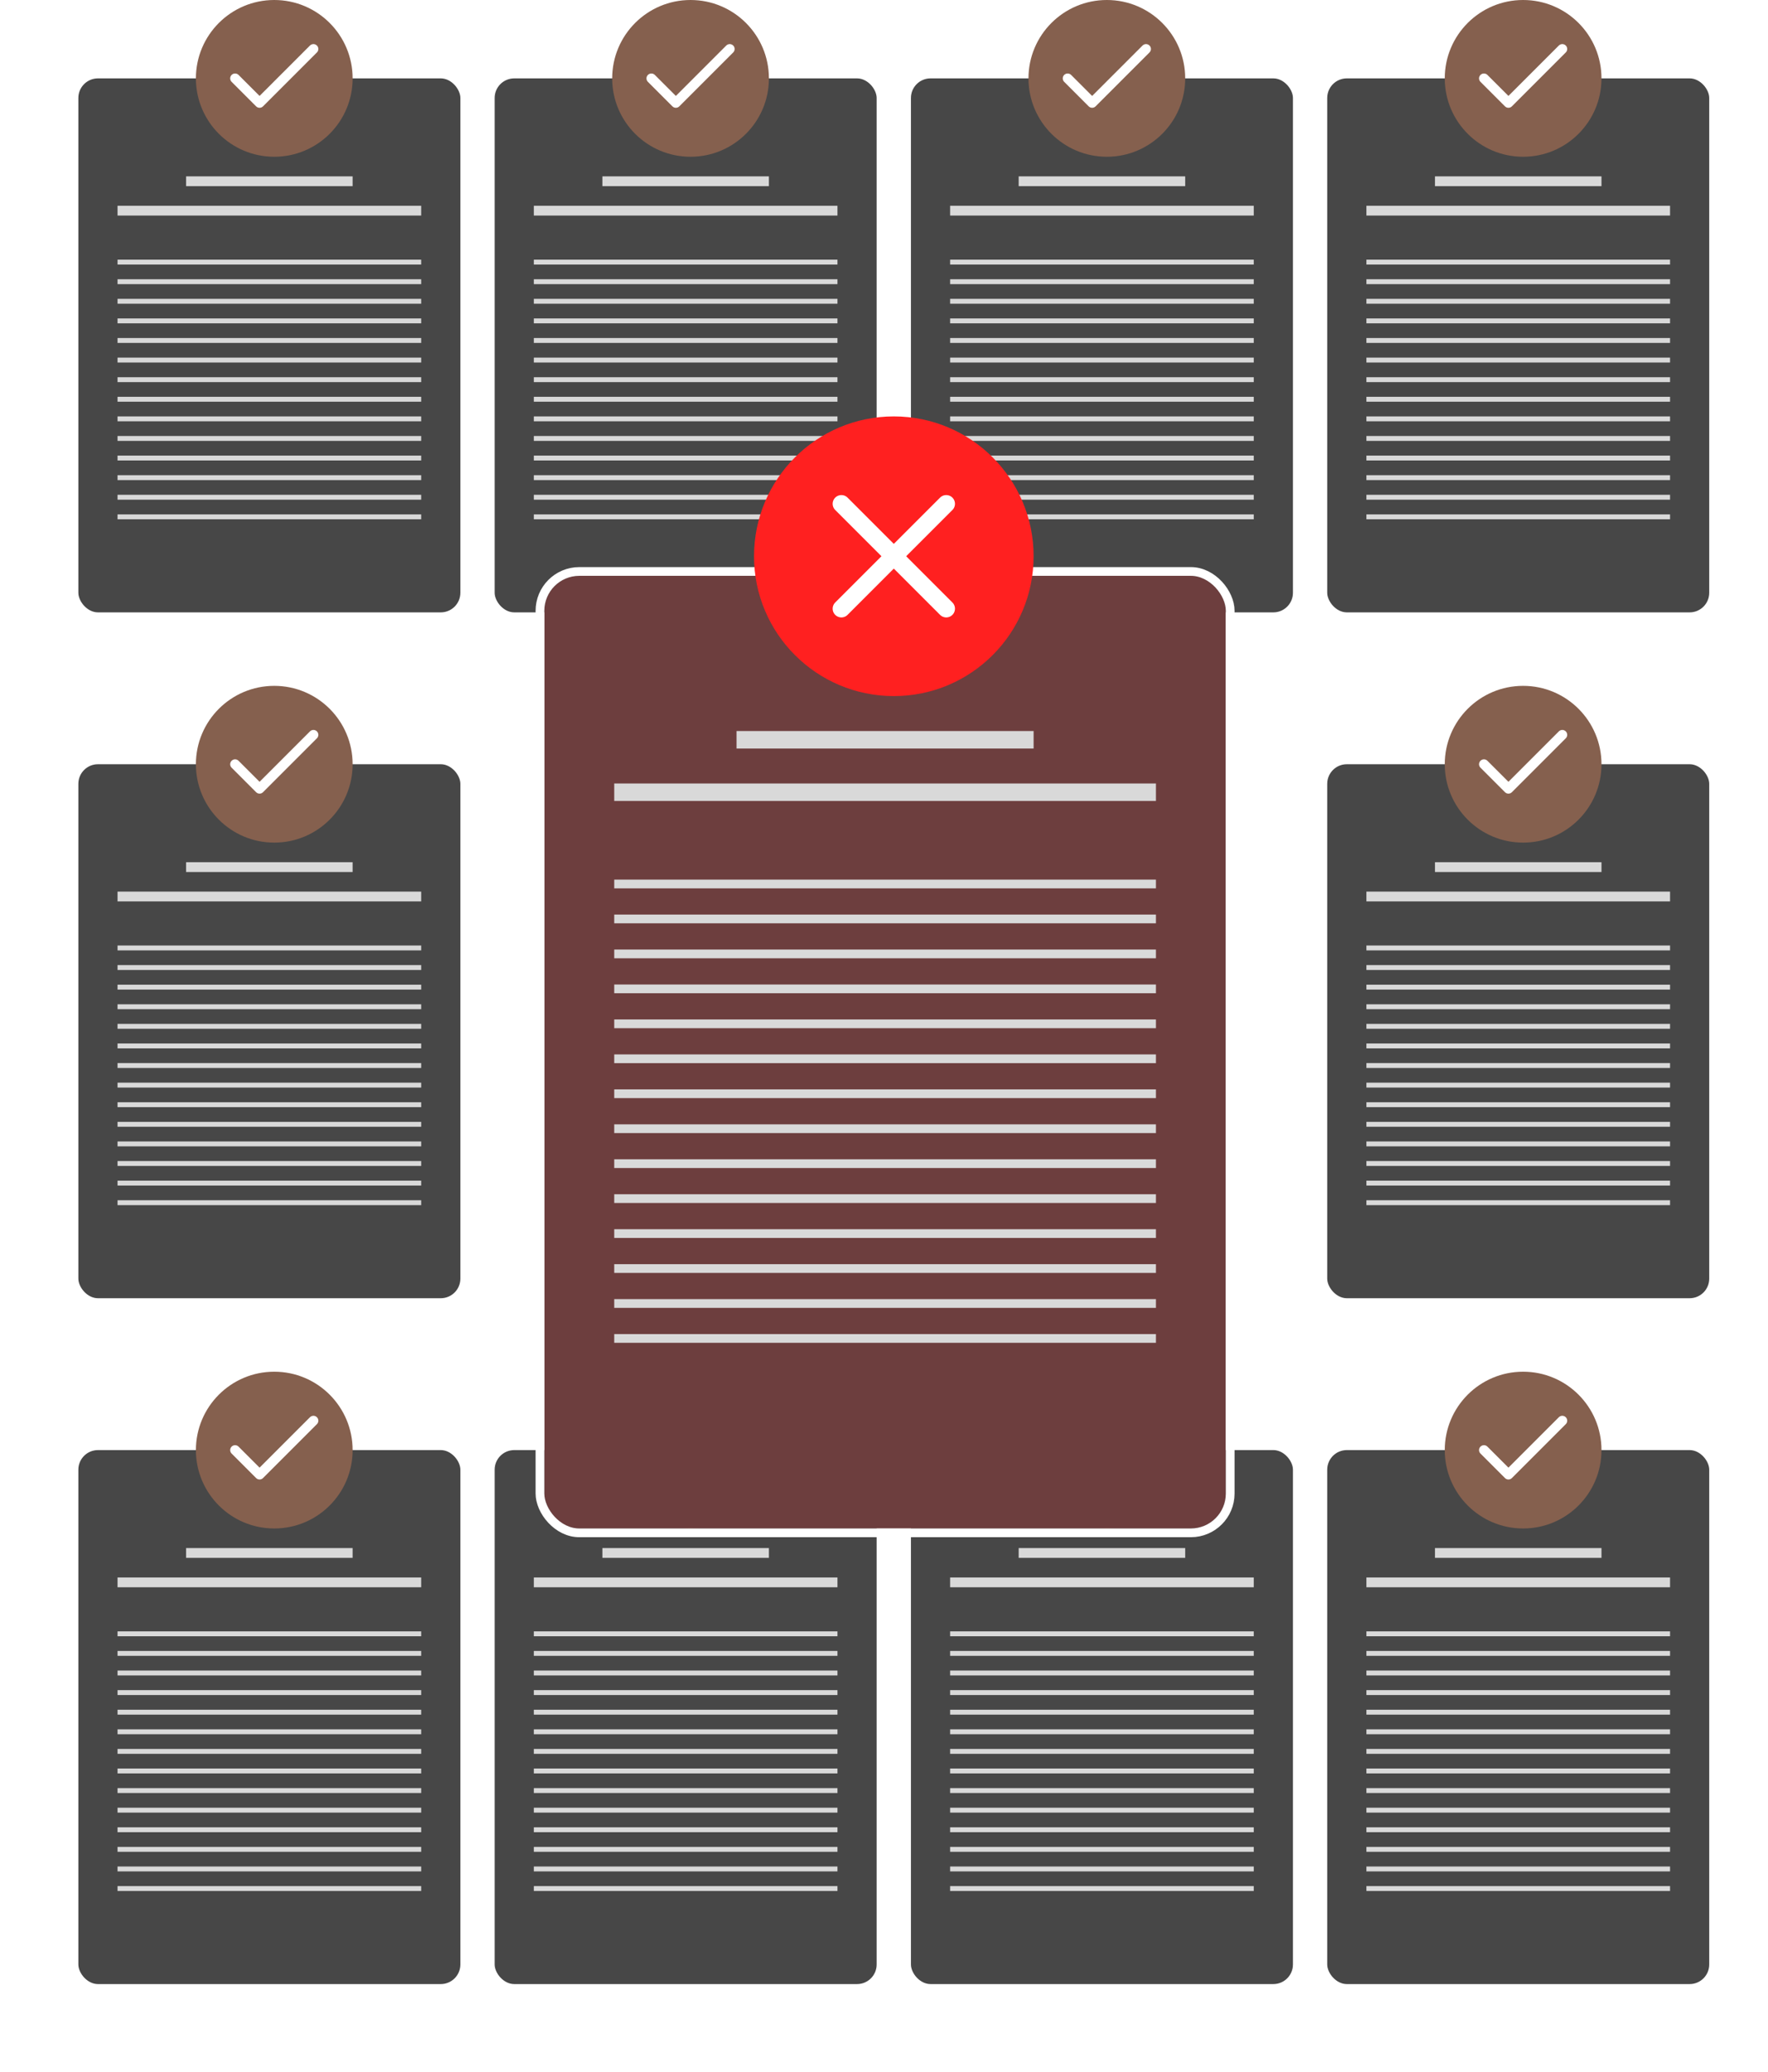 <?xml version="1.0" encoding="UTF-8"?> <svg xmlns="http://www.w3.org/2000/svg" width="361" height="423" viewBox="0 0 361 423" fill="none"> <rect x="15.5" y="15.5" width="79" height="110" rx="4.5" fill="#474747" stroke="white"></rect> <rect x="24" y="42" width="62" height="2" fill="#D9D9D9"></rect> <rect x="24" y="53" width="62" height="1" fill="#D9D9D9"></rect> <rect x="24" y="57" width="62" height="1" fill="#D9D9D9"></rect> <rect x="24" y="61" width="62" height="1" fill="#D9D9D9"></rect> <rect x="24" y="65" width="62" height="1" fill="#D9D9D9"></rect> <rect x="24" y="69" width="62" height="1" fill="#D9D9D9"></rect> <rect x="24" y="73" width="62" height="1" fill="#D9D9D9"></rect> <rect x="24" y="77" width="62" height="1" fill="#D9D9D9"></rect> <rect x="24" y="81" width="62" height="1" fill="#D9D9D9"></rect> <rect x="24" y="85" width="62" height="1" fill="#D9D9D9"></rect> <rect x="24" y="89" width="62" height="1" fill="#D9D9D9"></rect> <rect x="24" y="93" width="62" height="1" fill="#D9D9D9"></rect> <rect x="24" y="97" width="62" height="1" fill="#D9D9D9"></rect> <rect x="24" y="101" width="62" height="1" fill="#D9D9D9"></rect> <rect x="24" y="105" width="62" height="1" fill="#D9D9D9"></rect> <rect x="38" y="36" width="34" height="2" fill="#D9D9D9"></rect> <circle cx="56" cy="16" r="16" fill="#85604E"></circle> <path d="M64 10L53 21L48 16" stroke="white" stroke-width="2" stroke-linecap="round" stroke-linejoin="round"></path> <rect x="15.5" y="155.5" width="79" height="110" rx="4.5" fill="#474747" stroke="white"></rect> <rect x="24" y="182" width="62" height="2" fill="#D9D9D9"></rect> <rect x="24" y="193" width="62" height="1" fill="#D9D9D9"></rect> <rect x="24" y="197" width="62" height="1" fill="#D9D9D9"></rect> <rect x="24" y="201" width="62" height="1" fill="#D9D9D9"></rect> <rect x="24" y="205" width="62" height="1" fill="#D9D9D9"></rect> <rect x="24" y="209" width="62" height="1" fill="#D9D9D9"></rect> <rect x="24" y="213" width="62" height="1" fill="#D9D9D9"></rect> <rect x="24" y="217" width="62" height="1" fill="#D9D9D9"></rect> <rect x="24" y="221" width="62" height="1" fill="#D9D9D9"></rect> <rect x="24" y="225" width="62" height="1" fill="#D9D9D9"></rect> <rect x="24" y="229" width="62" height="1" fill="#D9D9D9"></rect> <rect x="24" y="233" width="62" height="1" fill="#D9D9D9"></rect> <rect x="24" y="237" width="62" height="1" fill="#D9D9D9"></rect> <rect x="24" y="241" width="62" height="1" fill="#D9D9D9"></rect> <rect x="24" y="245" width="62" height="1" fill="#D9D9D9"></rect> <rect x="38" y="176" width="34" height="2" fill="#D9D9D9"></rect> <circle cx="56" cy="156" r="16" fill="#85604E"></circle> <path d="M64 150L53 161L48 156" stroke="white" stroke-width="2" stroke-linecap="round" stroke-linejoin="round"></path> <rect x="15.5" y="295.5" width="79" height="110" rx="4.5" fill="#474747" stroke="white"></rect> <rect x="24" y="322" width="62" height="2" fill="#D9D9D9"></rect> <rect x="24" y="333" width="62" height="1" fill="#D9D9D9"></rect> <rect x="24" y="337" width="62" height="1" fill="#D9D9D9"></rect> <rect x="24" y="341" width="62" height="1" fill="#D9D9D9"></rect> <rect x="24" y="345" width="62" height="1" fill="#D9D9D9"></rect> <rect x="24" y="349" width="62" height="1" fill="#D9D9D9"></rect> <rect x="24" y="353" width="62" height="1" fill="#D9D9D9"></rect> <rect x="24" y="357" width="62" height="1" fill="#D9D9D9"></rect> <rect x="24" y="361" width="62" height="1" fill="#D9D9D9"></rect> <rect x="24" y="365" width="62" height="1" fill="#D9D9D9"></rect> <rect x="24" y="369" width="62" height="1" fill="#D9D9D9"></rect> <rect x="24" y="373" width="62" height="1" fill="#D9D9D9"></rect> <rect x="24" y="377" width="62" height="1" fill="#D9D9D9"></rect> <rect x="24" y="381" width="62" height="1" fill="#D9D9D9"></rect> <rect x="24" y="385" width="62" height="1" fill="#D9D9D9"></rect> <rect x="38" y="316" width="34" height="2" fill="#D9D9D9"></rect> <circle cx="56" cy="296" r="16" fill="#85604E"></circle> <path d="M64 290L53 301L48 296" stroke="white" stroke-width="2" stroke-linecap="round" stroke-linejoin="round"></path> <rect x="100.5" y="15.5" width="79" height="110" rx="4.5" fill="#474747" stroke="white"></rect> <rect x="109" y="42" width="62" height="2" fill="#D9D9D9"></rect> <rect x="109" y="53" width="62" height="1" fill="#D9D9D9"></rect> <rect x="109" y="57" width="62" height="1" fill="#D9D9D9"></rect> <rect x="109" y="61" width="62" height="1" fill="#D9D9D9"></rect> <rect x="109" y="65" width="62" height="1" fill="#D9D9D9"></rect> <rect x="109" y="69" width="62" height="1" fill="#D9D9D9"></rect> <rect x="109" y="73" width="62" height="1" fill="#D9D9D9"></rect> <rect x="109" y="77" width="62" height="1" fill="#D9D9D9"></rect> <rect x="109" y="81" width="62" height="1" fill="#D9D9D9"></rect> <rect x="109" y="85" width="62" height="1" fill="#D9D9D9"></rect> <rect x="109" y="89" width="62" height="1" fill="#D9D9D9"></rect> <rect x="109" y="93" width="62" height="1" fill="#D9D9D9"></rect> <rect x="109" y="97" width="62" height="1" fill="#D9D9D9"></rect> <rect x="109" y="101" width="62" height="1" fill="#D9D9D9"></rect> <rect x="109" y="105" width="62" height="1" fill="#D9D9D9"></rect> <rect x="123" y="36" width="34" height="2" fill="#D9D9D9"></rect> <circle cx="141" cy="16" r="16" fill="#85604E"></circle> <path d="M149 10L138 21L133 16" stroke="white" stroke-width="2" stroke-linecap="round" stroke-linejoin="round"></path> <rect x="100.5" y="295.5" width="79" height="110" rx="4.5" fill="#474747" stroke="white"></rect> <rect x="109" y="322" width="62" height="2" fill="#D9D9D9"></rect> <rect x="109" y="333" width="62" height="1" fill="#D9D9D9"></rect> <rect x="109" y="337" width="62" height="1" fill="#D9D9D9"></rect> <rect x="109" y="341" width="62" height="1" fill="#D9D9D9"></rect> <rect x="109" y="345" width="62" height="1" fill="#D9D9D9"></rect> <rect x="109" y="349" width="62" height="1" fill="#D9D9D9"></rect> <rect x="109" y="353" width="62" height="1" fill="#D9D9D9"></rect> <rect x="109" y="357" width="62" height="1" fill="#D9D9D9"></rect> <rect x="109" y="361" width="62" height="1" fill="#D9D9D9"></rect> <rect x="109" y="365" width="62" height="1" fill="#D9D9D9"></rect> <rect x="109" y="369" width="62" height="1" fill="#D9D9D9"></rect> <rect x="109" y="373" width="62" height="1" fill="#D9D9D9"></rect> <rect x="109" y="377" width="62" height="1" fill="#D9D9D9"></rect> <rect x="109" y="381" width="62" height="1" fill="#D9D9D9"></rect> <rect x="109" y="385" width="62" height="1" fill="#D9D9D9"></rect> <rect x="123" y="316" width="34" height="2" fill="#D9D9D9"></rect> <circle cx="141" cy="296" r="16" fill="#85604E"></circle> <path d="M149 290L138 301L133 296" stroke="white" stroke-width="2" stroke-linecap="round" stroke-linejoin="round"></path> <rect x="185.5" y="15.5" width="79" height="110" rx="4.5" fill="#474747" stroke="white"></rect> <rect x="194" y="42" width="62" height="2" fill="#D9D9D9"></rect> <rect x="194" y="53" width="62" height="1" fill="#D9D9D9"></rect> <rect x="194" y="57" width="62" height="1" fill="#D9D9D9"></rect> <rect x="194" y="61" width="62" height="1" fill="#D9D9D9"></rect> <rect x="194" y="65" width="62" height="1" fill="#D9D9D9"></rect> <rect x="194" y="69" width="62" height="1" fill="#D9D9D9"></rect> <rect x="194" y="73" width="62" height="1" fill="#D9D9D9"></rect> <rect x="194" y="77" width="62" height="1" fill="#D9D9D9"></rect> <rect x="194" y="81" width="62" height="1" fill="#D9D9D9"></rect> <rect x="194" y="85" width="62" height="1" fill="#D9D9D9"></rect> <rect x="194" y="89" width="62" height="1" fill="#D9D9D9"></rect> <rect x="194" y="93" width="62" height="1" fill="#D9D9D9"></rect> <rect x="194" y="97" width="62" height="1" fill="#D9D9D9"></rect> <rect x="194" y="101" width="62" height="1" fill="#D9D9D9"></rect> <rect x="194" y="105" width="62" height="1" fill="#D9D9D9"></rect> <rect x="208" y="36" width="34" height="2" fill="#D9D9D9"></rect> <circle cx="226" cy="16" r="16" fill="#85604E"></circle> <path d="M234 10L223 21L218 16" stroke="white" stroke-width="2" stroke-linecap="round" stroke-linejoin="round"></path> <rect x="185.5" y="295.5" width="79" height="110" rx="4.5" fill="#474747" stroke="white"></rect> <rect x="194" y="322" width="62" height="2" fill="#D9D9D9"></rect> <rect x="194" y="333" width="62" height="1" fill="#D9D9D9"></rect> <rect x="194" y="337" width="62" height="1" fill="#D9D9D9"></rect> <rect x="194" y="341" width="62" height="1" fill="#D9D9D9"></rect> <rect x="194" y="345" width="62" height="1" fill="#D9D9D9"></rect> <rect x="194" y="349" width="62" height="1" fill="#D9D9D9"></rect> <rect x="194" y="353" width="62" height="1" fill="#D9D9D9"></rect> <rect x="194" y="357" width="62" height="1" fill="#D9D9D9"></rect> <rect x="194" y="361" width="62" height="1" fill="#D9D9D9"></rect> <rect x="194" y="365" width="62" height="1" fill="#D9D9D9"></rect> <rect x="194" y="369" width="62" height="1" fill="#D9D9D9"></rect> <rect x="194" y="373" width="62" height="1" fill="#D9D9D9"></rect> <rect x="194" y="377" width="62" height="1" fill="#D9D9D9"></rect> <rect x="194" y="381" width="62" height="1" fill="#D9D9D9"></rect> <rect x="194" y="385" width="62" height="1" fill="#D9D9D9"></rect> <rect x="208" y="316" width="34" height="2" fill="#D9D9D9"></rect> <circle cx="226" cy="296" r="16" fill="#85604E"></circle> <path d="M234 290L223 301L218 296" stroke="white" stroke-width="2" stroke-linecap="round" stroke-linejoin="round"></path> <rect x="270.5" y="15.5" width="79" height="110" rx="4.5" fill="#474747" stroke="white"></rect> <rect x="279" y="42" width="62" height="2" fill="#D9D9D9"></rect> <rect x="279" y="53" width="62" height="1" fill="#D9D9D9"></rect> <rect x="279" y="57" width="62" height="1" fill="#D9D9D9"></rect> <rect x="279" y="61" width="62" height="1" fill="#D9D9D9"></rect> <rect x="279" y="65" width="62" height="1" fill="#D9D9D9"></rect> <rect x="279" y="69" width="62" height="1" fill="#D9D9D9"></rect> <rect x="279" y="73" width="62" height="1" fill="#D9D9D9"></rect> <rect x="279" y="77" width="62" height="1" fill="#D9D9D9"></rect> <rect x="279" y="81" width="62" height="1" fill="#D9D9D9"></rect> <rect x="279" y="85" width="62" height="1" fill="#D9D9D9"></rect> <rect x="279" y="89" width="62" height="1" fill="#D9D9D9"></rect> <rect x="279" y="93" width="62" height="1" fill="#D9D9D9"></rect> <rect x="279" y="97" width="62" height="1" fill="#D9D9D9"></rect> <rect x="279" y="101" width="62" height="1" fill="#D9D9D9"></rect> <rect x="279" y="105" width="62" height="1" fill="#D9D9D9"></rect> <rect x="293" y="36" width="34" height="2" fill="#D9D9D9"></rect> <circle cx="311" cy="16" r="16" fill="#85604E"></circle> <path d="M319 10L308 21L303 16" stroke="white" stroke-width="2" stroke-linecap="round" stroke-linejoin="round"></path> <rect x="270.5" y="155.5" width="79" height="110" rx="4.5" fill="#474747" stroke="white"></rect> <rect x="279" y="182" width="62" height="2" fill="#D9D9D9"></rect> <rect x="279" y="193" width="62" height="1" fill="#D9D9D9"></rect> <rect x="279" y="197" width="62" height="1" fill="#D9D9D9"></rect> <rect x="279" y="201" width="62" height="1" fill="#D9D9D9"></rect> <rect x="279" y="205" width="62" height="1" fill="#D9D9D9"></rect> <rect x="279" y="209" width="62" height="1" fill="#D9D9D9"></rect> <rect x="279" y="213" width="62" height="1" fill="#D9D9D9"></rect> <rect x="279" y="217" width="62" height="1" fill="#D9D9D9"></rect> <rect x="279" y="221" width="62" height="1" fill="#D9D9D9"></rect> <rect x="279" y="225" width="62" height="1" fill="#D9D9D9"></rect> <rect x="279" y="229" width="62" height="1" fill="#D9D9D9"></rect> <rect x="279" y="233" width="62" height="1" fill="#D9D9D9"></rect> <rect x="279" y="237" width="62" height="1" fill="#D9D9D9"></rect> <rect x="279" y="241" width="62" height="1" fill="#D9D9D9"></rect> <rect x="279" y="245" width="62" height="1" fill="#D9D9D9"></rect> <rect x="293" y="176" width="34" height="2" fill="#D9D9D9"></rect> <circle cx="311" cy="156" r="16" fill="#85604E"></circle> <path d="M319 150L308 161L303 156" stroke="white" stroke-width="2" stroke-linecap="round" stroke-linejoin="round"></path> <rect x="270.5" y="295.5" width="79" height="110" rx="4.5" fill="#474747" stroke="white"></rect> <rect x="279" y="322" width="62" height="2" fill="#D9D9D9"></rect> <rect x="279" y="333" width="62" height="1" fill="#D9D9D9"></rect> <rect x="279" y="337" width="62" height="1" fill="#D9D9D9"></rect> <rect x="279" y="341" width="62" height="1" fill="#D9D9D9"></rect> <rect x="279" y="345" width="62" height="1" fill="#D9D9D9"></rect> <rect x="279" y="349" width="62" height="1" fill="#D9D9D9"></rect> <rect x="279" y="353" width="62" height="1" fill="#D9D9D9"></rect> <rect x="279" y="357" width="62" height="1" fill="#D9D9D9"></rect> <rect x="279" y="361" width="62" height="1" fill="#D9D9D9"></rect> <rect x="279" y="365" width="62" height="1" fill="#D9D9D9"></rect> <rect x="279" y="369" width="62" height="1" fill="#D9D9D9"></rect> <rect x="279" y="373" width="62" height="1" fill="#D9D9D9"></rect> <rect x="279" y="377" width="62" height="1" fill="#D9D9D9"></rect> <rect x="279" y="381" width="62" height="1" fill="#D9D9D9"></rect> <rect x="279" y="385" width="62" height="1" fill="#D9D9D9"></rect> <rect x="293" y="316" width="34" height="2" fill="#D9D9D9"></rect> <circle cx="311" cy="296" r="16" fill="#85604E"></circle> <path d="M319 290L308 301L303 296" stroke="white" stroke-width="2" stroke-linecap="round" stroke-linejoin="round"></path> <g filter="url(#filter0_d_372_301)"> <rect x="111.144" y="113.544" width="139.152" height="194.456" rx="7.136" fill="#474747"></rect> <rect x="111.144" y="113.544" width="139.152" height="194.456" rx="7.136" fill="#FF2020" fill-opacity="0.21"></rect> <rect x="110.252" y="112.652" width="140.936" height="196.24" rx="8.028" stroke="white" stroke-width="1.784"></rect> </g> <rect x="125.417" y="159.928" width="110.608" height="3.568" fill="#D9D9D9"></rect> <rect x="125.417" y="179.552" width="110.608" height="1.784" fill="#D9D9D9"></rect> <rect x="125.417" y="186.688" width="110.608" height="1.784" fill="#D9D9D9"></rect> <rect x="125.417" y="193.824" width="110.608" height="1.784" fill="#D9D9D9"></rect> <rect x="125.417" y="200.96" width="110.608" height="1.784" fill="#D9D9D9"></rect> <rect x="125.417" y="208.096" width="110.608" height="1.784" fill="#D9D9D9"></rect> <rect x="125.417" y="215.232" width="110.608" height="1.784" fill="#D9D9D9"></rect> <rect x="125.417" y="222.368" width="110.608" height="1.784" fill="#D9D9D9"></rect> <rect x="125.417" y="229.504" width="110.608" height="1.784" fill="#D9D9D9"></rect> <rect x="125.417" y="236.64" width="110.608" height="1.784" fill="#D9D9D9"></rect> <rect x="125.417" y="243.776" width="110.608" height="1.784" fill="#D9D9D9"></rect> <rect x="125.417" y="250.912" width="110.608" height="1.784" fill="#D9D9D9"></rect> <rect x="125.417" y="258.048" width="110.608" height="1.784" fill="#D9D9D9"></rect> <rect x="125.417" y="265.184" width="110.608" height="1.784" fill="#D9D9D9"></rect> <rect x="125.417" y="272.32" width="110.608" height="1.784" fill="#D9D9D9"></rect> <rect x="150.392" y="149.224" width="60.656" height="3.568" fill="#D9D9D9"></rect> <circle cx="182.504" cy="113.544" r="28.544" fill="#FF2020"></circle> <path d="M193.208 102.84L171.8 124.248" stroke="white" stroke-width="3.568" stroke-linecap="round" stroke-linejoin="round"></path> <path d="M171.8 102.84L193.208 124.248" stroke="white" stroke-width="3.568" stroke-linecap="round" stroke-linejoin="round"></path> <defs> <filter id="filter0_d_372_301" x="0.46" y="6.86" width="360.52" height="415.824" filterUnits="userSpaceOnUse" color-interpolation-filters="sRGB"> <feFlood flood-opacity="0" result="BackgroundImageFix"></feFlood> <feColorMatrix in="SourceAlpha" type="matrix" values="0 0 0 0 0 0 0 0 0 0 0 0 0 0 0 0 0 0 127 0" result="hardAlpha"></feColorMatrix> <feOffset dy="4"></feOffset> <feGaussianBlur stdDeviation="54.45"></feGaussianBlur> <feComposite in2="hardAlpha" operator="out"></feComposite> <feColorMatrix type="matrix" values="0 0 0 0 0.165 0 0 0 0 0.149 0 0 0 0 0.145 0 0 0 1 0"></feColorMatrix> <feBlend mode="normal" in2="BackgroundImageFix" result="effect1_dropShadow_372_301"></feBlend> <feBlend mode="normal" in="SourceGraphic" in2="effect1_dropShadow_372_301" result="shape"></feBlend> </filter> </defs> </svg> 